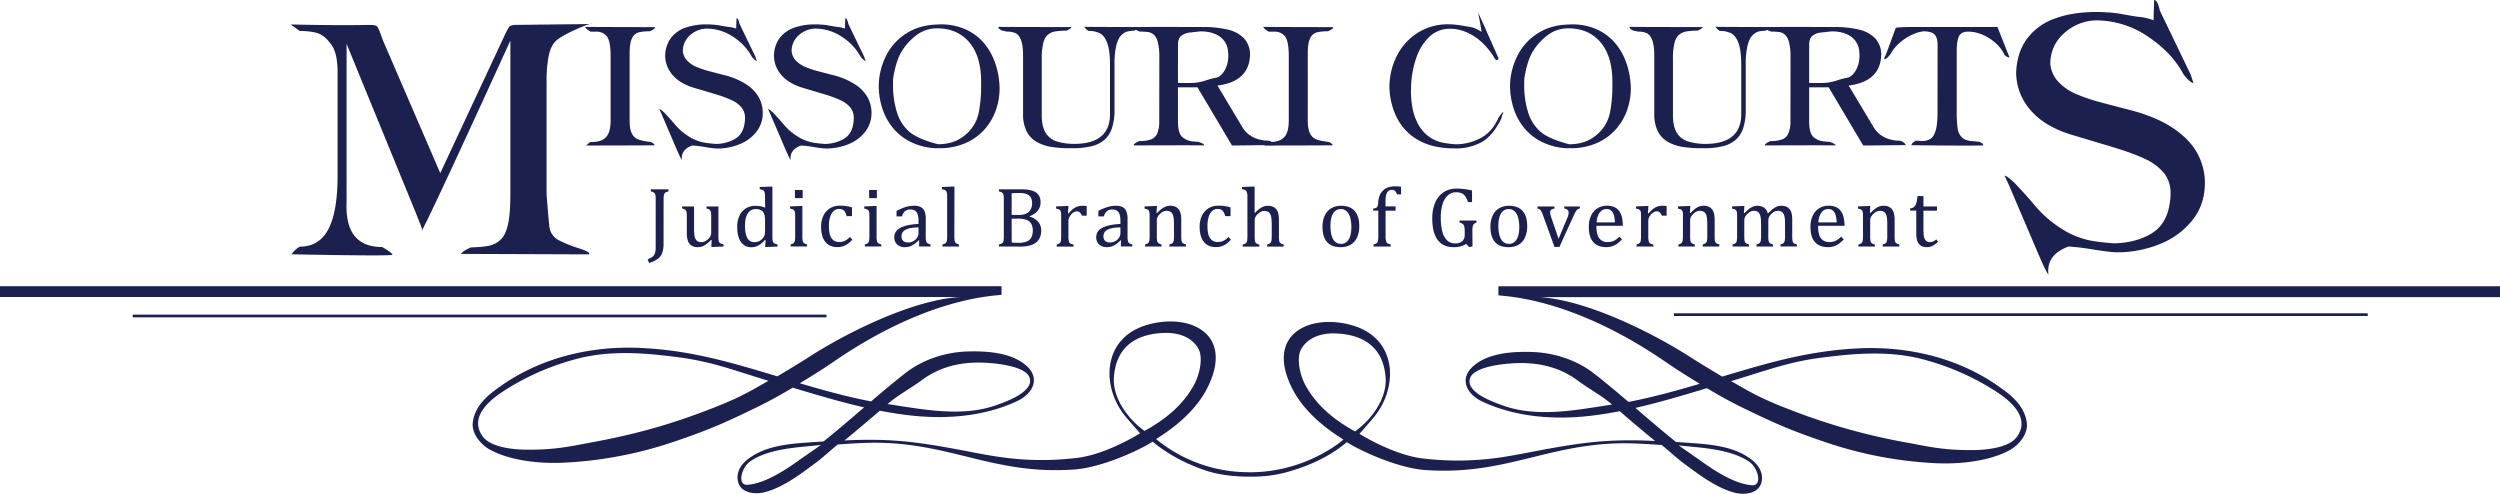 <svg id="Layer_1" data-name="Layer 1" xmlns="http://www.w3.org/2000/svg" viewBox="0 0 1715.79 338.88"><defs><style>.cls-1{fill:#1b204e;}</style></defs><title>website_workmark</title><path class="cls-1" d="M464.6,185a18.37,18.37,0,0,1-.9,6.3,9.38,9.38,0,0,1-3.05,4.09,18.86,18.86,0,0,1-6,2.84l-.95-2.53a11.87,11.87,0,0,0,3.59-2,5.09,5.09,0,0,0,1.48-2.49,15.33,15.33,0,0,0,.43-4V154.86a15.16,15.16,0,0,0-.25-3.42,2.75,2.75,0,0,0-.81-1.41,6.37,6.37,0,0,0-2.31-.95v-1.41H468v1.41a7.27,7.27,0,0,0-1.83.64,2.5,2.5,0,0,0-.89.78,3.64,3.64,0,0,0-.49,1.43,19,19,0,0,0-.16,2.93Z" transform="translate(-9.19 -17.75)"/><path class="cls-1" d="M477.33,159.44h8.2v14.63a36.74,36.74,0,0,0,.26,5.13,7.42,7.42,0,0,0,.78,2.64,4.35,4.35,0,0,0,1.46,1.5,4.89,4.89,0,0,0,2.62.6,5.18,5.18,0,0,0,2.09-.43A8.49,8.49,0,0,0,495,182a7,7,0,0,0,1.77-2.15,5.35,5.35,0,0,0,.53-2.47V166.6c0-1.09,0-1.92-.08-2.47a5.16,5.16,0,0,0-.29-1.35,3.06,3.06,0,0,0-.48-.82,2.7,2.7,0,0,0-.77-.57,8.56,8.56,0,0,0-1.63-.55v-1.4h8.2v19.64c0,1.48,0,2.54.09,3.19a4.52,4.52,0,0,0,.37,1.56,2.21,2.21,0,0,0,.89.93,7.59,7.59,0,0,0,2.16.68v1.49l-6.58.29h-1.76l.17-4.71-.43-.12a19.44,19.44,0,0,1-4.56,3.8,8.94,8.94,0,0,1-4.35,1.2,8.18,8.18,0,0,1-4.32-1,6.23,6.23,0,0,1-2.53-3.1,15.82,15.82,0,0,1-.84-5.79V166.6a18.62,18.62,0,0,0-.19-3.32,2.76,2.76,0,0,0-.71-1.44,5.48,5.48,0,0,0-2.32-1Z" transform="translate(-9.19 -17.75)"/><path class="cls-1" d="M534.26,155.67c0-1.84,0-3.13,0-3.85A9.83,9.83,0,0,0,534,150a3.19,3.19,0,0,0-.51-1.2,2.59,2.59,0,0,0-.89-.69,9.76,9.76,0,0,0-2-.51v-1.5l7-.29h1.7v33.31c0,1.5,0,2.57.08,3.21a4.5,4.5,0,0,0,.38,1.54,2.18,2.18,0,0,0,.9.93,7.68,7.68,0,0,0,2.17.68v1.49l-6.79.29h-1.72l.34-4.71-.42-.12a23.57,23.57,0,0,1-3.16,2.89,12.43,12.43,0,0,1-2.84,1.54,9.12,9.12,0,0,1-3.24.57,8.41,8.41,0,0,1-7.28-3.58q-2.57-3.59-2.56-10.34a17.63,17.63,0,0,1,1.67-8,11.37,11.37,0,0,1,4.5-4.9,12.6,12.6,0,0,1,6.38-1.61,18.13,18.13,0,0,1,3.44.3,16,16,0,0,1,3.19,1Zm0,14.21a26.46,26.46,0,0,0-.19-3.6,7.33,7.33,0,0,0-.68-2.27,4.69,4.69,0,0,0-1.28-1.55,5.08,5.08,0,0,0-1.77-.92,7.85,7.85,0,0,0-2.32-.29,6.29,6.29,0,0,0-5.61,2.95c-1.28,2-1.92,4.79-1.92,8.47s.53,6.48,1.58,8.39a5.15,5.15,0,0,0,4.81,2.88,8.16,8.16,0,0,0,2.09-.22,6.26,6.26,0,0,0,1.64-.68,8.79,8.79,0,0,0,1.64-1.31,7.44,7.44,0,0,0,1.23-1.52,6.48,6.48,0,0,0,.59-1.59,11.17,11.17,0,0,0,.19-2.3Z" transform="translate(-9.19 -17.75)"/><path class="cls-1" d="M551.82,185.53a10.76,10.76,0,0,0,1.6-.61,2.32,2.32,0,0,0,.81-.72,3.76,3.76,0,0,0,.52-1.41,17.46,17.46,0,0,0,.18-3V167.29c0-1.23,0-2.22-.06-3a4.36,4.36,0,0,0-.4-1.8,2.24,2.24,0,0,0-1.05-1,8.26,8.26,0,0,0-2-.56v-1.52l6.7-.26h1.75v20.57a17.32,17.32,0,0,0,.23,3.43,2.44,2.44,0,0,0,.88,1.46,5.79,5.79,0,0,0,2.12.89v1.4H551.82Zm8.24-37.37v5.58h-5.3v-5.58Z" transform="translate(-9.19 -17.75)"/><path class="cls-1" d="M593.92,160.1v6h-3.65a10.33,10.33,0,0,0-1.21-3,4.16,4.16,0,0,0-1.67-1.51,5.85,5.85,0,0,0-2.36-.43,5.36,5.36,0,0,0-3.56,1.29,8.71,8.71,0,0,0-2.47,3.94,20.32,20.32,0,0,0-.91,6.48,25.7,25.7,0,0,0,.36,4.47,10.14,10.14,0,0,0,1.17,3.46,6.14,6.14,0,0,0,2.22,2.25,6.76,6.76,0,0,0,3.42.8,8.9,8.9,0,0,0,3.69-.77,11.52,11.52,0,0,0,3.55-2.74l1.65,1.9a21.2,21.2,0,0,1-2.59,2.49,12.87,12.87,0,0,1-2.4,1.47,13.12,13.12,0,0,1-2.54.86,12.83,12.83,0,0,1-2.71.27q-5.45,0-8.31-3.6c-1.93-2.41-2.88-5.89-2.88-10.43a16.94,16.94,0,0,1,1.61-7.56,12,12,0,0,1,4.51-5.07,12.66,12.66,0,0,1,6.7-1.78,32.85,32.85,0,0,1,4.37.27A26.71,26.71,0,0,1,593.92,160.1Z" transform="translate(-9.19 -17.75)"/><path class="cls-1" d="M602.76,185.53a10.11,10.11,0,0,0,1.59-.61,2.44,2.44,0,0,0,.82-.72,4,4,0,0,0,.51-1.41,16.25,16.25,0,0,0,.19-3V167.29c0-1.23,0-2.22-.06-3a4.52,4.52,0,0,0-.4-1.8,2.26,2.26,0,0,0-1.06-1,8,8,0,0,0-2-.56v-1.52l6.7-.26h1.75v20.57a16.36,16.36,0,0,0,.24,3.43,2.48,2.48,0,0,0,.87,1.46,5.87,5.87,0,0,0,2.12.89v1.4H602.76ZM611,148.16v5.58H605.7v-5.58Z" transform="translate(-9.19 -17.75)"/><path class="cls-1" d="M640.06,182.82l-.44-.12a17.5,17.5,0,0,1-4.69,3.63,10.62,10.62,0,0,1-4.68,1.06,8.47,8.47,0,0,1-3.86-.84,6.23,6.23,0,0,1-2.56-2.39,7,7,0,0,1-.89-3.56c0-2.79,1.39-5,4.16-6.48s6.92-2.41,12.47-2.66v-1.87a15.45,15.45,0,0,0-.58-4.71,4.63,4.63,0,0,0-1.81-2.54,6,6,0,0,0-3.31-.8,5.35,5.35,0,0,0-3.61,1.17,7.24,7.24,0,0,0-2,3.55h-3.77v-3.75a42.15,42.15,0,0,1,4.6-2.11,24.88,24.88,0,0,1,3.69-1.06,17.89,17.89,0,0,1,3.73-.39,9.87,9.87,0,0,1,4.57.9,5.75,5.75,0,0,1,2.59,2.78,13.94,13.94,0,0,1,.87,5.64v10c0,1.41,0,2.41,0,3a11,11,0,0,0,.17,1.62,3.47,3.47,0,0,0,.44,1.2,2.4,2.4,0,0,0,.84.76,8.76,8.76,0,0,0,1.84.67v1.4h-7.89Zm-.49-9c-3.9,0-6.81.55-8.75,1.55a4.8,4.8,0,0,0-2.9,4.52,4.5,4.5,0,0,0,.66,2.59,3.49,3.49,0,0,0,1.67,1.31,7.38,7.38,0,0,0,2.39.36,6.78,6.78,0,0,0,3.55-1,7.05,7.05,0,0,0,2.49-2.42,5.53,5.53,0,0,0,.89-2.9Z" transform="translate(-9.19 -17.75)"/><path class="cls-1" d="M664.18,179.75a15.69,15.69,0,0,0,.24,3.43,2.43,2.43,0,0,0,.87,1.46,5.89,5.89,0,0,0,2.11.89v1.4H656v-1.4a7.17,7.17,0,0,0,2-.78,2.35,2.35,0,0,0,.8-1,5.28,5.28,0,0,0,.34-1.53,24.56,24.56,0,0,0,.1-2.51V155.67c0-1.84,0-3.13,0-3.85A9.14,9.14,0,0,0,659,150a3.55,3.55,0,0,0-.51-1.2,2.63,2.63,0,0,0-.9-.69,9.58,9.58,0,0,0-2-.51v-1.5l6.94-.29h1.72Z" transform="translate(-9.19 -17.75)"/><path class="cls-1" d="M694.75,186.93v-1.4a5.82,5.82,0,0,0,2.39-1,2.73,2.73,0,0,0,.79-1.6,19.71,19.71,0,0,0,.19-3.15V154.86A19.68,19.68,0,0,0,698,152a3.75,3.75,0,0,0-.47-1.41,2.43,2.43,0,0,0-.88-.8,8.88,8.88,0,0,0-1.87-.68v-1.41h15.74a22.47,22.47,0,0,1,7.35,1,8.18,8.18,0,0,1,4.12,2.89,8.37,8.37,0,0,1,1.35,4.93,9,9,0,0,1-3.48,7.4,17.88,17.88,0,0,1-4,2.24v.25a11.92,11.92,0,0,1,5.92,3.65,8.9,8.9,0,0,1,2,5.85,10.76,10.76,0,0,1-1.74,6.38,9.62,9.62,0,0,1-4.87,3.58,22.85,22.85,0,0,1-7.59,1.11Zm13.78-21.66c2.92,0,5.14-.7,6.69-2.11a7.9,7.9,0,0,0,2.31-6.14,7.22,7.22,0,0,0-.65-3.29,5.33,5.33,0,0,0-1.77-2.09,7.28,7.28,0,0,0-2.7-1.1,15.49,15.49,0,0,0-3.36-.34q-1.09,0-2.88.06l-2.67.11v14.9Zm-5,18.93c1.4.14,3,.2,4.68.2a14.55,14.55,0,0,0,5.86-1,6.08,6.08,0,0,0,3-2.8A10.35,10.35,0,0,0,718,176a9.32,9.32,0,0,0-1-4.6,6.26,6.26,0,0,0-3.14-2.7,15.57,15.57,0,0,0-5.87-.89H703.5Z" transform="translate(-9.19 -17.75)"/><path class="cls-1" d="M742.14,164.21l.4.09a22.17,22.17,0,0,1,2.94-3,10.6,10.6,0,0,1,2.91-1.71A9.92,9.92,0,0,1,752,159a23.14,23.14,0,0,1,3,.17v6.61h-3.25a6.62,6.62,0,0,0-1.47-2.25,3,3,0,0,0-2.13-.71,3.9,3.9,0,0,0-2,.61,7.36,7.36,0,0,0-2,1.75,7.65,7.65,0,0,0-1.31,2.16,7.31,7.31,0,0,0-.36,2.38v10.08a13.07,13.07,0,0,0,.33,3.6,2.6,2.6,0,0,0,1,1.46,6.48,6.48,0,0,0,2.2.72v1.4H734.41v-1.4a11.27,11.27,0,0,0,1.56-.61,2.54,2.54,0,0,0,.82-.72,3.44,3.44,0,0,0,.52-1.41,18.88,18.88,0,0,0,.17-3V167.29c0-1.23,0-2.22-.06-3a4.52,4.52,0,0,0-.4-1.8,2.24,2.24,0,0,0-1-1,8.23,8.23,0,0,0-2-.56v-1.5l6.73-.28h1.76Z" transform="translate(-9.19 -17.75)"/><path class="cls-1" d="M778.63,182.82l-.4-.12a17.74,17.74,0,0,1-4.72,3.63,10.55,10.55,0,0,1-4.67,1.06,8.46,8.46,0,0,1-3.85-.84,6.11,6.11,0,0,1-2.56-2.39,6.93,6.93,0,0,1-.9-3.56c0-2.79,1.39-5,4.16-6.48s6.92-2.41,12.47-2.66v-1.87a15.19,15.19,0,0,0-.57-4.71,4.79,4.79,0,0,0-1.81-2.54,6,6,0,0,0-3.32-.8,5.34,5.34,0,0,0-3.6,1.17,7.25,7.25,0,0,0-2.06,3.55H763v-3.75a42.15,42.15,0,0,1,4.6-2.11,25.23,25.23,0,0,1,3.69-1.06,18,18,0,0,1,3.74-.39,10,10,0,0,1,4.58.9,5.88,5.88,0,0,1,2.56,2.78,13.94,13.94,0,0,1,.87,5.64v10c0,1.41,0,2.41,0,3a10.92,10.92,0,0,0,.19,1.62,3.7,3.7,0,0,0,.43,1.2,2.28,2.28,0,0,0,.83.76,9.48,9.48,0,0,0,1.84.67v1.4h-7.9Zm-.47-9c-3.89,0-6.81.55-8.74,1.55a4.81,4.81,0,0,0-2.91,4.52,4.5,4.5,0,0,0,.66,2.59,3.49,3.49,0,0,0,1.67,1.31,7.38,7.38,0,0,0,2.39.36,6.64,6.64,0,0,0,3.54-1,6.74,6.74,0,0,0,2.49-2.42,5.37,5.37,0,0,0,.9-2.9Z" transform="translate(-9.19 -17.75)"/><path class="cls-1" d="M823.11,186.93H811.78v-1.4a12,12,0,0,0,1.61-.61,2.32,2.32,0,0,0,.81-.72,3.49,3.49,0,0,0,.52-1.42,16.37,16.37,0,0,0,.18-2.93v-7.53c0-1.34,0-2.56-.11-3.65a14.9,14.9,0,0,0-.37-2.69,6.35,6.35,0,0,0-.67-1.64,4,4,0,0,0-.92-1,4.39,4.39,0,0,0-1.23-.66,5.55,5.55,0,0,0-1.8-.24,5.27,5.27,0,0,0-2.13.44,8.19,8.19,0,0,0-2.22,1.55,7.49,7.49,0,0,0-1.75,2.15,5.08,5.08,0,0,0-.56,2.44v10.74a16.36,16.36,0,0,0,.24,3.43,2.44,2.44,0,0,0,.88,1.46,5.89,5.89,0,0,0,2.11.89v1.4H795.1v-1.4a10.54,10.54,0,0,0,1.59-.61,2.32,2.32,0,0,0,.81-.72,3.94,3.94,0,0,0,.52-1.41,18.6,18.6,0,0,0,.18-3V167.29c0-1.23,0-2.22-.05-3a4.34,4.34,0,0,0-.42-1.8,2.13,2.13,0,0,0-1-1,8.19,8.19,0,0,0-2-.56v-1.52l6.75-.26h1.75l-.33,4.69.42.11a27.78,27.78,0,0,1,3.43-3.08,11.8,11.8,0,0,1,2.65-1.42,7.84,7.84,0,0,1,2.83-.5,9.51,9.51,0,0,1,2.78.36,5.88,5.88,0,0,1,2.14,1.1,6.12,6.12,0,0,1,1.55,1.86,9.22,9.22,0,0,1,.91,2.66,22.24,22.24,0,0,1,.3,3.94v10.85a27.23,27.23,0,0,0,.11,2.87,3.73,3.73,0,0,0,.4,1.38,2.39,2.39,0,0,0,.85.82,8.61,8.61,0,0,0,1.89.71Z" transform="translate(-9.19 -17.75)"/><path class="cls-1" d="M853.72,160.1v6h-3.66a10,10,0,0,0-1.21-3,4,4,0,0,0-1.66-1.51,5.85,5.85,0,0,0-2.36-.43,5.49,5.49,0,0,0-3.58,1.29,8.77,8.77,0,0,0-2.45,3.94,20.06,20.06,0,0,0-.9,6.48,26.81,26.81,0,0,0,.34,4.47,10.59,10.59,0,0,0,1.17,3.46,6.14,6.14,0,0,0,2.22,2.25,6.77,6.77,0,0,0,3.43.8,9,9,0,0,0,3.7-.77,11.88,11.88,0,0,0,3.55-2.74l1.64,1.9a22.72,22.72,0,0,1-2.6,2.49,12.48,12.48,0,0,1-2.39,1.47,11.84,11.84,0,0,1-5.25,1.13c-3.63,0-6.41-1.2-8.32-3.6s-2.88-5.89-2.88-10.43a16.94,16.94,0,0,1,1.62-7.56,11.92,11.92,0,0,1,4.51-5.07,12.67,12.67,0,0,1,6.71-1.78,32.64,32.64,0,0,1,4.35.27A27.11,27.11,0,0,1,853.72,160.1Z" transform="translate(-9.19 -17.75)"/><path class="cls-1" d="M870.26,164l.11,0a27.91,27.91,0,0,1,3.55-3.18,11,11,0,0,1,2.6-1.36,7.88,7.88,0,0,1,2.74-.46,9.8,9.8,0,0,1,2.83.37,6.55,6.55,0,0,1,2.16,1.13,6.06,6.06,0,0,1,1.52,1.88,9.4,9.4,0,0,1,.88,2.64,21.12,21.12,0,0,1,.29,3.9v10.85a17,17,0,0,0,.22,3.41,2.56,2.56,0,0,0,.77,1.4,6.11,6.11,0,0,0,2.26,1v1.4H878.86v-1.4a12,12,0,0,0,1.61-.61,2.57,2.57,0,0,0,.83-.72,4,4,0,0,0,.5-1.42,16,16,0,0,0,.2-2.93v-7.53a32,32,0,0,0-.4-5.85,5.26,5.26,0,0,0-1.51-3,4.67,4.67,0,0,0-3.2-1,5,5,0,0,0-2,.4,8.66,8.66,0,0,0-2.13,1.44,8.06,8.06,0,0,0-1.84,2.13,4.8,4.8,0,0,0-.61,2.33v11a22.83,22.83,0,0,0,.11,2.78,4.08,4.08,0,0,0,.37,1.4,2.38,2.38,0,0,0,.89.92,7.14,7.14,0,0,0,1.82.68v1.4H862.07v-1.4a8.24,8.24,0,0,0,1.8-.67,2.43,2.43,0,0,0,.85-.8,4.24,4.24,0,0,0,.45-1.41,22,22,0,0,0,.14-2.9V155.67c0-1.84,0-3.13,0-3.85A8.54,8.54,0,0,0,865,150a3.19,3.19,0,0,0-.52-1.2,2.45,2.45,0,0,0-.9-.69,9.28,9.28,0,0,0-2-.51v-1.5l6.93-.29h1.73Z" transform="translate(-9.19 -17.75)"/><path class="cls-1" d="M929.13,187.39q-6,0-9.13-3.52c-2.09-2.35-3.16-5.83-3.16-10.43a17.72,17.72,0,0,1,1.66-8,11.07,11.07,0,0,1,4.53-4.87,13.29,13.29,0,0,1,6.57-1.6c4.09,0,7.21,1.19,9.32,3.58s3.16,5.82,3.16,10.28a18.33,18.33,0,0,1-1.59,8.05,10.77,10.77,0,0,1-4.47,4.91A14,14,0,0,1,929.13,187.39Zm-6.84-14.55q0,5.92,1.88,9.11a5.94,5.94,0,0,0,5.39,3.17,5.54,5.54,0,0,0,3.28-.94,6.89,6.89,0,0,0,2.2-2.51,12.61,12.61,0,0,0,1.23-3.66,24.68,24.68,0,0,0,.38-4.37,22.83,22.83,0,0,0-.94-7,8.85,8.85,0,0,0-2.54-4.09,5.72,5.72,0,0,0-3.68-1.31,5.9,5.9,0,0,0-5.34,3C922.91,166.26,922.29,169.12,922.29,172.84Z" transform="translate(-9.19 -17.75)"/><path class="cls-1" d="M967,162.34h-6.87v17.41a16,16,0,0,0,.2,2.9,3.71,3.71,0,0,0,.54,1.48,2.58,2.58,0,0,0,.95.8,8,8,0,0,0,1.88.6v1.4H951.89v-1.4a7.84,7.84,0,0,0,1.8-.67,2.43,2.43,0,0,0,.85-.8,3.83,3.83,0,0,0,.45-1.41,21.61,21.61,0,0,0,.15-2.9V162.34h-3.48v-1.47c.72-.11,1.2-.21,1.46-.27a2.31,2.31,0,0,0,.68-.31,1.71,1.71,0,0,0,.58-.56,4,4,0,0,0,.43-1.11,12.47,12.47,0,0,0,.29-2.06,16.06,16.06,0,0,1,1.14-5.09,9.18,9.18,0,0,1,2.56-3.34,10,10,0,0,1,3.61-1.94,16.1,16.1,0,0,1,4.49-.56,20.27,20.27,0,0,1,3.86.32v5.2h-2.85a5.88,5.88,0,0,0-1.28-2.4,2.86,2.86,0,0,0-2.06-.7,4.31,4.31,0,0,0-1.59.25,3.84,3.84,0,0,0-1.21.81,4.58,4.58,0,0,0-.92,1.46,8.6,8.6,0,0,0-.57,2.29,26.07,26.07,0,0,0-.2,3.56v3H967Z" transform="translate(-9.19 -17.75)"/><path class="cls-1" d="M1019.8,186.79l-2.24.6-2.11-2.24a14.52,14.52,0,0,1-3.91,1.69,18,18,0,0,1-4.68.55q-7.27,0-11-5t-3.68-14.84a27,27,0,0,1,2-10.75,15.9,15.9,0,0,1,5.79-7.12,15.7,15.7,0,0,1,8.86-2.49,41.11,41.11,0,0,1,5.16.31,45.47,45.47,0,0,1,5.48,1v7.91h-2.85a13.05,13.05,0,0,0-1.84-4,6,6,0,0,0-2.54-2.07,9.91,9.91,0,0,0-3.76-.62,8.26,8.26,0,0,0-5.5,2,13.06,13.06,0,0,0-3.66,5.95,30.47,30.47,0,0,0-1.3,9.47,36.38,36.38,0,0,0,1.1,9.64,12.51,12.51,0,0,0,3.3,6,7.61,7.61,0,0,0,5.38,2,7.34,7.34,0,0,0,5-1.48,5.88,5.88,0,0,0,1.64-4.55v-1.74a18.18,18.18,0,0,0-.27-3.73,3.45,3.45,0,0,0-1-1.78,5.17,5.17,0,0,0-2.27-1v-1.41h11.61v1.41a4.45,4.45,0,0,0-1.55.79,3.13,3.13,0,0,0-.79,1.1,5.46,5.46,0,0,0-.36,1.63,24.36,24.36,0,0,0-.11,2.75Z" transform="translate(-9.19 -17.75)"/><path class="cls-1" d="M1044.38,187.39q-6,0-9.13-3.52c-2.09-2.35-3.15-5.83-3.15-10.43a17.72,17.72,0,0,1,1.66-8,11,11,0,0,1,4.52-4.87,13.32,13.32,0,0,1,6.57-1.6c4.09,0,7.21,1.19,9.32,3.58s3.16,5.82,3.16,10.28a18.19,18.19,0,0,1-1.59,8.05,10.71,10.71,0,0,1-4.47,4.91A14,14,0,0,1,1044.38,187.39Zm-6.84-14.55c0,3.95.64,7,1.88,9.11a6,6,0,0,0,5.39,3.17,5.6,5.6,0,0,0,3.29-.94,7,7,0,0,0,2.2-2.51,12.61,12.61,0,0,0,1.22-3.66,23.77,23.77,0,0,0,.38-4.37,22.53,22.53,0,0,0-.94-7,8.77,8.77,0,0,0-2.54-4.09,5.72,5.72,0,0,0-3.68-1.31,5.9,5.9,0,0,0-5.34,3C1038.16,166.26,1037.54,169.12,1037.54,172.84Z" transform="translate(-9.19 -17.75)"/><path class="cls-1" d="M1076.05,159.44v1.4a9.38,9.38,0,0,0-1.87.61,2,2,0,0,0-.81.75,2.31,2.31,0,0,0-.28,1.23,7.16,7.16,0,0,0,.19,1.63,15.72,15.72,0,0,0,.59,2l5,14.56,5.88-14a15.65,15.65,0,0,0,.79-2.27,6.38,6.38,0,0,0,.23-1.67,2.48,2.48,0,0,0-.64-1.84,5.18,5.18,0,0,0-2.37-1v-1.4h10.75v1.4a4.34,4.34,0,0,0-1.73.71,5.77,5.77,0,0,0-1.21,1.49c-.39.69-.88,1.64-1.42,2.86l-9.71,21.32h-3.39l-7.79-21.49a23,23,0,0,0-1.28-3,3.8,3.8,0,0,0-1-1.22,4.29,4.29,0,0,0-1.62-.64v-1.4Z" transform="translate(-9.19 -17.75)"/><path class="cls-1" d="M1122.39,182.05a25.82,25.82,0,0,1-3.37,3,12.6,12.6,0,0,1-3.4,1.7,12.38,12.38,0,0,1-4,.62q-5.92,0-9-3.55t-3-10.48a17.51,17.51,0,0,1,1.53-7.56,11.65,11.65,0,0,1,4.38-5.07,12.27,12.27,0,0,1,6.57-1.78,12,12,0,0,1,4.94.92,8.24,8.24,0,0,1,3.27,2.52,11.74,11.74,0,0,1,1.91,4,26.7,26.7,0,0,1,.76,6.35h-18.13v.51a18.4,18.4,0,0,0,.76,5.71,6.76,6.76,0,0,0,7,4.93,10.14,10.14,0,0,0,4.26-.87,12.82,12.82,0,0,0,3.75-2.87Zm-4.84-11.68a21.29,21.29,0,0,0-.77-5.08,6.27,6.27,0,0,0-1.82-3,4.64,4.64,0,0,0-3.16-1.05,5.6,5.6,0,0,0-4.72,2.37,12.75,12.75,0,0,0-2.1,6.78Z" transform="translate(-9.19 -17.75)"/><path class="cls-1" d="M1140.21,164.21l.41.09a21,21,0,0,1,2.93-3,10.65,10.65,0,0,1,2.92-1.71,9.86,9.86,0,0,1,3.55-.6,23.19,23.19,0,0,1,3,.17v6.61h-3.26a6.48,6.48,0,0,0-1.47-2.25,3,3,0,0,0-2.12-.71,4,4,0,0,0-2.06.61,7.33,7.33,0,0,0-2,1.75,7.21,7.21,0,0,0-1.31,2.16,7.05,7.05,0,0,0-.36,2.38v10.08a13.61,13.61,0,0,0,.32,3.6,2.53,2.53,0,0,0,1,1.46,6.33,6.33,0,0,0,2.2.72v1.4h-11.6v-1.4a10.09,10.09,0,0,0,1.57-.61,2.47,2.47,0,0,0,.83-.72,3.32,3.32,0,0,0,.5-1.41,16.46,16.46,0,0,0,.18-3V167.29c0-1.23,0-2.22,0-3a4.51,4.51,0,0,0-.41-1.8,2.19,2.19,0,0,0-1-1,8.23,8.23,0,0,0-2-.56v-1.5l6.74-.28h1.75Z" transform="translate(-9.19 -17.75)"/><path class="cls-1" d="M1189.12,186.93H1177.8v-1.4a11.23,11.23,0,0,0,1.6-.61,2.16,2.16,0,0,0,.81-.72,3.49,3.49,0,0,0,.53-1.42,17.38,17.38,0,0,0,.18-2.93v-7.53c0-1.34,0-2.56-.11-3.65a14.79,14.79,0,0,0-.38-2.69,6.35,6.35,0,0,0-.67-1.64,4,4,0,0,0-.92-1,4.47,4.47,0,0,0-1.22-.66,5.62,5.62,0,0,0-1.81-.24,5.27,5.27,0,0,0-2.13.44,8.16,8.16,0,0,0-2.21,1.55,7.33,7.33,0,0,0-1.75,2.15,5.08,5.08,0,0,0-.56,2.44v10.74a16.56,16.56,0,0,0,.23,3.43,2.45,2.45,0,0,0,.89,1.46,5.81,5.81,0,0,0,2.11.89v1.4h-11.28v-1.4a10.54,10.54,0,0,0,1.59-.61,2.24,2.24,0,0,0,.81-.72,3.59,3.59,0,0,0,.52-1.41,18.6,18.6,0,0,0,.18-3V167.29c0-1.23,0-2.22,0-3a4.51,4.51,0,0,0-.41-1.8,2.19,2.19,0,0,0-1-1,8.23,8.23,0,0,0-2-.56v-1.52l6.74-.26h1.75l-.32,4.69.41.11a27.78,27.78,0,0,1,3.43-3.08,11.8,11.8,0,0,1,2.65-1.42,7.88,7.88,0,0,1,2.83-.5,9.51,9.51,0,0,1,2.78.36,6,6,0,0,1,2.15,1.1,6.26,6.26,0,0,1,1.55,1.86,9.23,9.23,0,0,1,.9,2.66,21.22,21.22,0,0,1,.31,3.94v10.85a27.93,27.93,0,0,0,.1,2.87,3.93,3.93,0,0,0,.4,1.38,2.48,2.48,0,0,0,.85.82,8.61,8.61,0,0,0,1.89.71Z" transform="translate(-9.19 -17.75)"/><path class="cls-1" d="M1206.06,163.87l.41.11a32.33,32.33,0,0,1,2.84-2.6,13,13,0,0,1,2.12-1.41,10.3,10.3,0,0,1,2-.77,8.73,8.73,0,0,1,6.55,1.09,7,7,0,0,1,2.51,4.06,38.57,38.57,0,0,1,3.48-3.22,11.31,11.31,0,0,1,2.74-1.59,8.1,8.1,0,0,1,3-.56,9,9,0,0,1,3.32.56,5.89,5.89,0,0,1,2.36,1.72,7.65,7.65,0,0,1,1.41,2.92,20.42,20.42,0,0,1,.43,4.72v10.85a21.67,21.67,0,0,0,.15,3,3.6,3.6,0,0,0,.43,1.29,2.36,2.36,0,0,0,.81.79,8.05,8.05,0,0,0,1.84.68v1.4h-11.31v-1.4a11.47,11.47,0,0,0,1.63-.61,2.32,2.32,0,0,0,.81-.72,4,4,0,0,0,.52-1.42,16.37,16.37,0,0,0,.18-2.93v-7.53c0-1.63,0-3-.13-4a14.23,14.23,0,0,0-.39-2.55,5.28,5.28,0,0,0-.67-1.5,4.93,4.93,0,0,0-.88-.94,3.71,3.71,0,0,0-1.14-.63,5.39,5.39,0,0,0-1.77-.23,5,5,0,0,0-2.14.46,8.81,8.81,0,0,0-2.15,1.55,7.37,7.37,0,0,0-1.68,2.2,5.89,5.89,0,0,0-.52,2.6v10.51a20.58,20.58,0,0,0,.14,3,3.82,3.82,0,0,0,.42,1.29,2.36,2.36,0,0,0,.81.79,8.67,8.67,0,0,0,1.84.68v1.4H1214.7v-1.4a11.23,11.23,0,0,0,1.6-.61,2.27,2.27,0,0,0,.82-.72,3.65,3.65,0,0,0,.52-1.42,16,16,0,0,0,.2-2.93v-7.53c0-1.71-.06-3.1-.15-4.17a14.19,14.19,0,0,0-.45-2.59,5.17,5.17,0,0,0-.77-1.58,4.35,4.35,0,0,0-1-.92,3.74,3.74,0,0,0-1.13-.48,7,7,0,0,0-1.5-.15,4.72,4.72,0,0,0-2.22.53,10,10,0,0,0-2.11,1.54,7.33,7.33,0,0,0-1.62,2.1,5,5,0,0,0-.56,2.36v10.79q0,1.63.09,2.49a5,5,0,0,0,.27,1.36,2.85,2.85,0,0,0,.47.79,3.41,3.41,0,0,0,.83.58,9.69,9.69,0,0,0,1.58.56v1.4h-11.27v-1.4a10.09,10.09,0,0,0,1.57-.61,2.38,2.38,0,0,0,.83-.72,3.45,3.45,0,0,0,.51-1.41,17.46,17.46,0,0,0,.18-3V167.29c0-1.23,0-2.22-.06-3a4.35,4.35,0,0,0-.41-1.8,2.19,2.19,0,0,0-1-1,8.23,8.23,0,0,0-2-.56v-1.52l6.74-.26h1.75Z" transform="translate(-9.19 -17.75)"/><path class="cls-1" d="M1274.58,182.05a25.82,25.82,0,0,1-3.37,3,12.68,12.68,0,0,1-3.39,1.7,12.49,12.49,0,0,1-4.06.62q-5.92,0-9-3.55t-3-10.48a17.51,17.51,0,0,1,1.53-7.56,11.61,11.61,0,0,1,4.39-5.07,12.21,12.21,0,0,1,6.56-1.78,12,12,0,0,1,4.94.92,8.17,8.17,0,0,1,3.27,2.52,11.74,11.74,0,0,1,1.91,4,26.7,26.7,0,0,1,.76,6.35H1257v.51a18.4,18.4,0,0,0,.76,5.71,6.78,6.78,0,0,0,7,4.93,10.11,10.11,0,0,0,4.26-.87,12.7,12.7,0,0,0,3.75-2.87Zm-4.83-11.68a21.75,21.75,0,0,0-.78-5.08,6.27,6.27,0,0,0-1.82-3,4.62,4.62,0,0,0-3.16-1.05,5.6,5.6,0,0,0-4.72,2.37,12.75,12.75,0,0,0-2.1,6.78Z" transform="translate(-9.19 -17.75)"/><path class="cls-1" d="M1312.65,186.93h-11.32v-1.4a11.23,11.23,0,0,0,1.6-.61,2.16,2.16,0,0,0,.81-.72,3.49,3.49,0,0,0,.53-1.42,17.38,17.38,0,0,0,.18-2.93v-7.53c0-1.34,0-2.56-.11-3.65A14.79,14.79,0,0,0,1304,166a6,6,0,0,0-.67-1.64,4,4,0,0,0-.92-1,4.33,4.33,0,0,0-1.22-.66,5.62,5.62,0,0,0-1.81-.24,5.23,5.23,0,0,0-2.12.44,8,8,0,0,0-2.22,1.55,7.49,7.49,0,0,0-1.75,2.15,5.08,5.08,0,0,0-.56,2.44v10.74a16.56,16.56,0,0,0,.23,3.43,2.45,2.45,0,0,0,.89,1.46,5.81,5.81,0,0,0,2.11.89v1.4h-11.28v-1.4a10.54,10.54,0,0,0,1.59-.61,2.16,2.16,0,0,0,.81-.72,3.74,3.74,0,0,0,.53-1.41,19.89,19.89,0,0,0,.18-3V167.29c0-1.23,0-2.22-.06-3a4.35,4.35,0,0,0-.41-1.8,2.19,2.19,0,0,0-1-1,8.09,8.09,0,0,0-2-.56v-1.52l6.75-.26h1.74l-.32,4.69.41.11a28.53,28.53,0,0,1,3.43-3.08,12,12,0,0,1,2.65-1.42,7.88,7.88,0,0,1,2.83-.5,9.51,9.51,0,0,1,2.78.36,5.93,5.93,0,0,1,2.15,1.1,6.12,6.12,0,0,1,1.55,1.86,9.23,9.23,0,0,1,.9,2.66,21.22,21.22,0,0,1,.31,3.94v10.85a24.7,24.7,0,0,0,.11,2.87,3.74,3.74,0,0,0,.39,1.38,2.48,2.48,0,0,0,.85.82,8.61,8.61,0,0,0,1.89.71Z" transform="translate(-9.19 -17.75)"/><path class="cls-1" d="M1320.09,160.87a5.86,5.86,0,0,0,2.32-.8,4.24,4.24,0,0,0,1.41-1.48,8.58,8.58,0,0,0,.78-2.27c.19-.91.39-2.24.61-4h4.07v7.11h9.29v2.9h-9.29v12.8a34,34,0,0,0,.24,4.44,6.4,6.4,0,0,0,.86,2.59,3.81,3.81,0,0,0,1.45,1.34,4.51,4.51,0,0,0,2.05.4,4.82,4.82,0,0,0,2.17-.48,7.71,7.71,0,0,0,2-1.36l1.3,1.55a15.22,15.22,0,0,1-3.88,2.88,8.38,8.38,0,0,1-3.77.89c-2.47,0-4.33-.73-5.52-2.2s-1.82-3.76-1.82-6.89v-16h-4.25Z" transform="translate(-9.19 -17.75)"/><path class="cls-1" d="M1487.21,31.64c.07-3.79.22-8.41.43-13.89,1.57,0,2.87,2.45,3.92,7.35L1512.73,69l1.88,5.9q-3-1-6.93-6.28-7.82-14.73-24.35-25.81a63.45,63.45,0,0,0-36-11.07,33.82,33.82,0,0,0-21.78,9.06,27.28,27.28,0,0,0-9.2,21,20.93,20.93,0,0,0,5.52,12.09,36.19,36.19,0,0,0,11.81,8.23A121.67,121.67,0,0,0,1452,88.27q11.2,3,17.91,4.69,18.69,4.73,30.43,12.55T1517.26,123a42.26,42.26,0,0,1,5.18,20.26q0,15-8.75,25.84a54.13,54.13,0,0,1-22.62,16.32,77.68,77.68,0,0,1-28.84,5.49q-4.31,0-16.14-1.87a166,166,0,0,0-17.21-2.1q-15.42,5.58-13.81,19.19-1.3-1.17-6.39-12.81L1388.05,145c-1.59-3.44-2.58-5.61-3-6.55q1.08-.48,6.76,4.82,7.88,8.27,14.39,16.07A77.88,77.88,0,0,0,1422.93,174a58,58,0,0,0,21.77,9c3.43.64,8.55,1.23,15.33,1.76q15-.36,25.49-6.59t12.73-20.43a44.55,44.55,0,0,0,.65-7.23,21.66,21.66,0,0,0-4.47-13.91,36.37,36.37,0,0,0-12.68-9.6q-8.2-4-23.43-8.57T1432,110.55q-19.46-5.68-29.28-17.29a39.22,39.22,0,0,1-9.81-26q.66-14.06,7.76-23.32a40.83,40.83,0,0,1,19.19-13.62q12.06-4.34,28-4.34c2.77,0,4.9.07,6.36.21a78.9,78.9,0,0,1,13.06,1.56q8.55,1.56,11.29,1.71A39.61,39.61,0,0,1,1487.21,31.64Z" transform="translate(-9.19 -17.75)"/><path class="cls-1" d="M247.05,47.83V156.7q-1.23,30.6,24.45,30.6,5.89,3.33,7.13,5.26,0,1.06-69.26-.27,1.38-2.62,5.52-5.26,13.5,0,19.75-12.16t6.25-36.62V67.55q0-12.91-4-18.71c-2.65-3.86-5.42-6.45-8.34-7.77s-7.47-2-13.69-2.09q-5.2-3.81-6.22-4.45,31.1.75,54.2.32c2.35,0,3.92.23,4.69.69s1.66,2.12,2.68,5,1.7,4.69,2.06,5.55l39.08,90.49L355.07,43q2.63-5.79,3.75-7c.75-.78,2.5-1.18,5.25-1.18l51.79-.59c-1-.54-5,.8-12,4s-11.62,5.91-13.68,8.13-3.54,5.56-4.47,10a95,95,0,0,0-1.4,18.41V151q1.13,15,1.88,21.87a12,12,0,0,0,7,10,92.44,92.44,0,0,0,13.78,5.46q7.54,2.37,6.54,4L325.53,192c1-1.39,3.27-2.88,6.81-4.45q9.71-.31,13.62-1.42a16.62,16.62,0,0,0,7.13-4.23q3.21-3.13,4.8-10.43T359.46,151V45.63q-54.13,118.56-60.84,130.58c.79.53.33-1.33-1.36-5.6s-2.71-6.78-3-7.54Z" transform="translate(-9.19 -17.75)"/><path class="cls-1" d="M428.26,56.25q0-10.35-2.6-13.57a9,9,0,0,0-7.4-3.21h-3.73q-3.3-1.89-3.74-3.27,11.2.12,48,.17c0,.9-1.25,1.86-3.77,2.87a30.25,30.25,0,0,0-7.63.75,7.25,7.25,0,0,0-4.4,3.95c-1.12,2.14-1.68,5.48-1.68,10.05v46.64q0,5.9,1.65,8.94a8.08,8.08,0,0,0,4.59,4,35,35,0,0,0,7.14,1.45,5.36,5.36,0,0,1,2.51.93c.86.57,1.24,1.06,1.15,1.52q-6.71.1-46.87.16c.59-.52,1.45-1.3,2.6-2.36q5.66,0,8.5-1.47a9.38,9.38,0,0,0,4.27-4.63c.95-2.1,1.41-5.18,1.41-9.25Z" transform="translate(-9.19 -17.75)"/><path class="cls-1" d="M514.47,37.39c0-2,.11-4.35.23-7.17.81,0,1.47,1.26,2,3.79l10.93,22.66,1,3c-1-.33-2.23-1.4-3.58-3.23a37.23,37.23,0,0,0-12.59-13.34,32.71,32.71,0,0,0-18.6-5.72A17.48,17.48,0,0,0,482.6,42.1,14.11,14.11,0,0,0,477.85,53a10.84,10.84,0,0,0,2.86,6.25,18.73,18.73,0,0,0,6.1,4.25,63.4,63.4,0,0,0,9.49,3.2q5.79,1.53,9.25,2.42a50.45,50.45,0,0,1,15.72,6.48,26,26,0,0,1,8.73,9,21.86,21.86,0,0,1,2.67,10.48,20.57,20.57,0,0,1-4.52,13.34,27.62,27.62,0,0,1-11.69,8.43,40,40,0,0,1-14.9,2.84,66,66,0,0,1-8.34-1,84,84,0,0,0-8.89-1.08q-8,2.88-7.14,9.92c-.45-.41-1.54-2.62-3.3-6.62L463.23,96c-.82-1.78-1.34-2.9-1.55-3.39q.54-.24,3.49,2.5,4.06,4.26,7.43,8.3a40.27,40.27,0,0,0,8.66,7.56,30,30,0,0,0,11.24,4.64q2.67.5,7.93.91a26.66,26.66,0,0,0,13.17-3.41q5.45-3.2,6.58-10.55a24.51,24.51,0,0,0,.33-3.74,11.12,11.12,0,0,0-2.32-7.19,18.69,18.69,0,0,0-6.54-5,86.38,86.38,0,0,0-12.11-4.43q-7.86-2.37-13.63-4.06-10.05-2.93-15.12-8.93a20.21,20.21,0,0,1-5.07-13.42,20.85,20.85,0,0,1,4-12.05,21.14,21.14,0,0,1,9.91-7,42.57,42.57,0,0,1,14.45-2.25c1.44,0,2.54,0,3.3.11a41.57,41.57,0,0,1,6.75.8q4.41.81,5.82.89A19.89,19.89,0,0,1,514.47,37.39Z" transform="translate(-9.19 -17.75)"/><path class="cls-1" d="M589.12,37.39c0-2,.11-4.35.23-7.17.81,0,1.48,1.26,2,3.79l10.94,22.66,1,3c-1-.33-2.23-1.4-3.58-3.23a37.23,37.23,0,0,0-12.59-13.34,32.68,32.68,0,0,0-18.59-5.72,17.5,17.5,0,0,0-11.27,4.68A14.14,14.14,0,0,0,552.5,53a10.9,10.9,0,0,0,2.86,6.25,18.73,18.73,0,0,0,6.1,4.25,63.8,63.8,0,0,0,9.49,3.2q5.79,1.53,9.25,2.42a50.45,50.45,0,0,1,15.72,6.48,25.94,25.94,0,0,1,8.73,9,21.86,21.86,0,0,1,2.67,10.48,20.52,20.52,0,0,1-4.52,13.34,27.59,27.59,0,0,1-11.68,8.43,40,40,0,0,1-14.9,2.84,65.57,65.57,0,0,1-8.34-1,84.41,84.41,0,0,0-8.9-1.08q-8,2.88-7.14,9.92c-.45-.41-1.54-2.62-3.3-6.62L537.88,96c-.82-1.78-1.33-2.9-1.55-3.39q.54-.24,3.49,2.5,4.06,4.26,7.43,8.3a40.51,40.51,0,0,0,8.66,7.56,30.07,30.07,0,0,0,11.24,4.64q2.67.5,7.93.91a26.66,26.66,0,0,0,13.17-3.41q5.44-3.2,6.58-10.55a23.3,23.3,0,0,0,.33-3.74,11.17,11.17,0,0,0-2.31-7.19,18.73,18.73,0,0,0-6.55-5,85.9,85.9,0,0,0-12.11-4.43q-7.86-2.37-13.63-4.06-10-2.93-15.12-8.93a20.26,20.26,0,0,1-5.07-13.42,20.92,20.92,0,0,1,4-12.05,21.17,21.17,0,0,1,9.92-7,42.51,42.51,0,0,1,14.44-2.25c1.45,0,2.55,0,3.3.11a41.57,41.57,0,0,1,6.75.8c2.94.54,4.89.84,5.82.89A19.76,19.76,0,0,1,589.12,37.39Z" transform="translate(-9.19 -17.75)"/><path class="cls-1" d="M652,34.59c.3,0,.77,0,1.38-.06s1.05-.05,1.33-.05a41.21,41.21,0,0,1,16.52,3.15,35.55,35.55,0,0,1,12.27,8.58,41.25,41.25,0,0,1,7.9,12.7A54.06,54.06,0,0,1,695,74.18c.15,1.8.22,3.17.22,4.09a44.84,44.84,0,0,1-2.63,15.28,39.63,39.63,0,0,1-7.89,13.23,37.29,37.29,0,0,1-13.11,9.28,44.19,44.19,0,0,1-17.78,3.41h-2.74a43.21,43.21,0,0,1-16.81-4.29,36.68,36.68,0,0,1-12.22-9.62,41.21,41.21,0,0,1-7.32-13.46,50.52,50.52,0,0,1-2.43-15.65,47.28,47.28,0,0,1,4.76-19.87,38.82,38.82,0,0,1,13.49-15.46Q639.52,35.06,652,34.59Zm.47,2.61A23.42,23.42,0,0,0,637,42.8a39.62,39.62,0,0,0-9.81,11.68q-3.24,6.15-5,17c-.07,1-.11,2.49-.11,4.54a62.34,62.34,0,0,0,2.58,18.41A28.86,28.86,0,0,0,633,107.94q5.81,5.16,19.92,8.79a31.62,31.62,0,0,0,12.49-2.39,28.88,28.88,0,0,0,9.59-7.25,26.2,26.2,0,0,0,6-12.58,94.78,94.78,0,0,0,1.55-18.39V72.48q-.35-16.92-8.48-26.1T652.48,37.2Z" transform="translate(-9.19 -17.75)"/><path class="cls-1" d="M711.34,56q0-7.2-1.45-10.83c-.95-2.41-2.21-4-3.76-4.68a14.43,14.43,0,0,0-5.9-1.05l-3.08-.67c-1.86-.68-2.79-1.55-2.79-2.6q4.07.12,50.16.17c-.06.61-1.15,1.42-3.3,2.43a48.66,48.66,0,0,0-8.33.64,11.19,11.19,0,0,0-4.49,2.13c-1.39,1.07-2.43,2.94-3.16,5.6a44.71,44.71,0,0,0-1.08,11.14V96.75c0,5.19.89,9.22,2.64,12.08a13.64,13.64,0,0,0,7.44,5.91,40.63,40.63,0,0,0,12.16,1.76Q771,116.5,771,96V62.73q0-10-1.74-15c-1.16-3.37-2.76-5.66-4.77-6.89A15.91,15.91,0,0,0,756.29,39a10.56,10.56,0,0,1-3-2.86q3.76.12,35,.17c.45,0,1.26,0,2.4.09-.11.61-1.14,1.42-3.05,2.43a22.2,22.2,0,0,0-5.25.69A9.93,9.93,0,0,0,778.67,42c-1.34,1.32-2.44,3.58-3.28,6.79a51.65,51.65,0,0,0-1.29,13V93a38.68,38.68,0,0,1-1.75,12.66,18.07,18.07,0,0,1-5.1,8,20.71,20.71,0,0,1-8.25,4.27,52.9,52.9,0,0,1-11.91,1.55h-3.87a78.49,78.49,0,0,1-12.59-.93,29.75,29.75,0,0,1-10-3.44,17.27,17.27,0,0,1-6.84-7.21A25.62,25.62,0,0,1,711.34,96Z" transform="translate(-9.19 -17.75)"/><path class="cls-1" d="M804.86,57.17a42.46,42.46,0,0,0-.94-10.05,10.88,10.88,0,0,0-2.6-5.3,7.23,7.23,0,0,0-3.8-2,36.62,36.62,0,0,0-6-.37c-2.7-1-4.18-2-4.43-3q3.4-.33,47.88-.14a68.45,68.45,0,0,1,17.17,1.84A22.2,22.2,0,0,1,862.9,44a16.4,16.4,0,0,1,4.22,10.47q0,19.14-22.35,22L862,105.28a17.72,17.72,0,0,0,4.6,5,19.71,19.71,0,0,0,6.12,3,23.74,23.74,0,0,0,6.76,1,4.91,4.91,0,0,1,2.87,1.15c1,.77,1.53,1.41,1.53,1.92-1.17,0-6.31,0-15.46.12s-13.7.14-13.7.11L831.06,77.7H817.64v23.15q0,8.28,3,11a13,13,0,0,0,8.12,3,14.83,14.83,0,0,0,2.63.21c2.78.83,4.24,1.67,4.37,2.5q-4.08-.18-48.66,0c.27-1,1.6-2,4-3a23.15,23.15,0,0,0,8-1.12,7.58,7.58,0,0,0,4.31-4.14,21.51,21.51,0,0,0,1.39-8.67Zm12.78,17.48c5.76.11,9.65.08,11.73-.08a35.45,35.45,0,0,0,7.65-1.7,48.77,48.77,0,0,1,6.62-1.74c2.29-.42,4.27-2.11,6-5a20.18,20.18,0,0,0,2.55-10.28,14.73,14.73,0,0,0-.15-2.38,13.49,13.49,0,0,0-5.55-10.52q-5.09-3.66-13.26-3.67c-2.62.26-5.1.53-7.49.81a11.08,11.08,0,0,0-5.82,2.23c-1.5,1.21-2.26,3.3-2.26,6.27Z" transform="translate(-9.19 -17.75)"/><path class="cls-1" d="M893.69,56.25q0-10.35-2.6-13.57a9,9,0,0,0-7.4-3.21h-3.75q-3.3-1.89-3.73-3.27,11.22.12,48,.17c0,.9-1.24,1.86-3.75,2.87a30.09,30.09,0,0,0-7.63.75,7.28,7.28,0,0,0-4.42,3.95c-1.11,2.14-1.67,5.48-1.67,10.05v46.64c0,3.93.56,6.91,1.66,8.94a8.07,8.07,0,0,0,4.6,4,34.64,34.64,0,0,0,7.12,1.45,5.32,5.32,0,0,1,2.51.93c.86.57,1.24,1.06,1.15,1.52q-6.71.1-46.88.16c.6-.52,1.47-1.3,2.62-2.36q5.65,0,8.49-1.47a9.35,9.35,0,0,0,4.28-4.63q1.41-3.15,1.41-9.25Z" transform="translate(-9.19 -17.75)"/><path class="cls-1" d="M1026,39.63q.1-.48-2.33-13.24,6.87,15,5.95,13.24l8,18a1.47,1.47,0,0,1-1.13,1.47,2.68,2.68,0,0,1-1.59-1.47,47.45,47.45,0,0,0-7.25-9.45A38.88,38.88,0,0,0,1017,40.47a28.86,28.86,0,0,0-13.1-3,20.27,20.27,0,0,0-14,5.8,35.78,35.78,0,0,0-8.75,14.35,67.66,67.66,0,0,0-3.49,18.66q0,.57-.06,1.71c0,.76-.05,1.33-.05,1.69a64.94,64.94,0,0,0,1,11.85,39.25,39.25,0,0,0,3.4,10.41,26.57,26.57,0,0,0,6.3,8.25,24.76,24.76,0,0,0,9.56,5.12,62.57,62.57,0,0,0,10.68,1.47,36.64,36.64,0,0,0,17.2-4.44q7.8-4.26,11.91-13.73,5-7.28,2.32-1.11a3.25,3.25,0,0,1-.1.67,2.65,2.65,0,0,0-.13.68q-6,12.32-13.82,16.54a36.49,36.49,0,0,1-17.62,4.24q-.57,0-1.62-.06c-.7,0-1.23,0-1.55,0q-13.7-.45-23.09-6A36.37,36.37,0,0,1,967.87,98.5a49.25,49.25,0,0,1-5.09-21,47.33,47.33,0,0,1,4.89-21,39.68,39.68,0,0,1,14.12-16,38.47,38.47,0,0,1,21.61-6.07,40.75,40.75,0,0,1,5.05.31c1.7.2,3.48.46,5.36.78s3.77.67,5.72,1A25.08,25.08,0,0,1,1026,39.63Z" transform="translate(-9.19 -17.75)"/><path class="cls-1" d="M1085.2,34.59c.32,0,.77,0,1.39-.06s1-.05,1.33-.05a41.18,41.18,0,0,1,16.52,3.15,35.65,35.65,0,0,1,12.27,8.58,41.25,41.25,0,0,1,7.9,12.7,53.37,53.37,0,0,1,3.6,15.27c.17,1.8.24,3.17.24,4.09a45.33,45.33,0,0,1-2.63,15.28,39.82,39.82,0,0,1-7.9,13.23,37.53,37.53,0,0,1-13.1,9.28,44.26,44.26,0,0,1-17.78,3.41h-2.74a43.31,43.31,0,0,1-16.83-4.29,36.64,36.64,0,0,1-12.21-9.62A41.19,41.19,0,0,1,1048,92.1a50.53,50.53,0,0,1-2.45-15.65,47.61,47.61,0,0,1,4.78-19.87,38.74,38.74,0,0,1,13.49-15.46Q1072.7,35.06,1085.2,34.59Zm.47,2.61a23.43,23.43,0,0,0-15.48,5.6,39.62,39.62,0,0,0-9.81,11.68q-3.26,6.15-5,17c-.08,1-.11,2.49-.11,4.54a62.68,62.68,0,0,0,2.56,18.41,29.11,29.11,0,0,0,8.4,13.53q5.82,5.16,19.92,8.79a31.74,31.74,0,0,0,12.5-2.39,29.18,29.18,0,0,0,9.59-7.25,26.37,26.37,0,0,0,6-12.58,94.78,94.78,0,0,0,1.55-18.39V72.48q-.36-16.92-8.48-26.1T1085.67,37.2Z" transform="translate(-9.19 -17.75)"/><path class="cls-1" d="M1144.54,56q0-7.2-1.45-10.83t-3.77-4.68a14.34,14.34,0,0,0-5.89-1.05l-3.07-.67c-1.88-.68-2.81-1.55-2.81-2.6q4.08.12,50.17.17-.08.91-3.3,2.43a48.66,48.66,0,0,0-8.33.64,11.25,11.25,0,0,0-4.49,2.13q-2.08,1.6-3.16,5.6a44.71,44.71,0,0,0-1.08,11.14V96.75q0,7.78,2.65,12.08a13.55,13.55,0,0,0,7.43,5.91,40.63,40.63,0,0,0,12.16,1.76q24.62,0,24.64-20.52V62.73c0-6.66-.6-11.68-1.75-15s-2.76-5.66-4.76-6.89A16,16,0,0,0,1189.5,39a10.36,10.36,0,0,1-3-2.86q3.77.12,35,.17c.47,0,1.26,0,2.42.09-.11.61-1.12,1.42-3.05,2.43a22.12,22.12,0,0,0-5.25.69,9.93,9.93,0,0,0-3.73,2.54c-1.36,1.32-2.44,3.58-3.29,6.79a53.16,53.16,0,0,0-1.28,13V93a38.68,38.68,0,0,1-1.75,12.66,18.15,18.15,0,0,1-5.1,8,20.68,20.68,0,0,1-8.26,4.27,52.63,52.63,0,0,1-11.89,1.55h-3.87a78.4,78.4,0,0,1-12.59-.93,29.73,29.73,0,0,1-10-3.44,17.25,17.25,0,0,1-6.83-7.21A25.37,25.37,0,0,1,1144.54,96Z" transform="translate(-9.19 -17.75)"/><path class="cls-1" d="M1238.06,57.17a42.46,42.46,0,0,0-.94-10.05,10.88,10.88,0,0,0-2.6-5.3,7.23,7.23,0,0,0-3.8-2,36.62,36.62,0,0,0-6-.37c-2.7-1-4.18-2-4.43-3q3.4-.33,47.88-.14a68.45,68.45,0,0,1,17.17,1.84A22.2,22.2,0,0,1,1296.1,44a16.4,16.4,0,0,1,4.22,10.47q0,19.14-22.35,22l17.26,28.83a17.72,17.72,0,0,0,4.6,5,19.71,19.71,0,0,0,6.12,3,23.74,23.74,0,0,0,6.76,1,4.91,4.91,0,0,1,2.87,1.15c1,.77,1.53,1.41,1.53,1.92-1.17,0-6.31,0-15.46.12s-13.71.14-13.71.11L1264.26,77.7h-13.42v23.15q0,8.28,3,11a13,13,0,0,0,8.12,3,14.83,14.83,0,0,0,2.63.21c2.78.83,4.24,1.67,4.37,2.5q-4.08-.18-48.66,0c.27-1,1.6-2,4-3a23.15,23.15,0,0,0,8-1.12,7.61,7.61,0,0,0,4.31-4.14,21.51,21.51,0,0,0,1.39-8.67Zm12.78,17.48c5.76.11,9.65.08,11.73-.08a35.45,35.45,0,0,0,7.65-1.7,49.12,49.12,0,0,1,6.61-1.74c2.3-.42,4.28-2.11,6-5a20.18,20.18,0,0,0,2.55-10.28,14.73,14.73,0,0,0-.15-2.38,13.49,13.49,0,0,0-5.55-10.52q-5.09-3.66-13.26-3.67c-2.62.26-5.1.53-7.49.81a11.08,11.08,0,0,0-5.82,2.23c-1.5,1.21-2.26,3.3-2.26,6.27Z" transform="translate(-9.19 -17.75)"/><path class="cls-1" d="M1339,49.11c0-3.93-.77-6.57-2.29-7.88s-4-2-7.36-2a24.35,24.35,0,0,0-6.94,1.93,35,35,0,0,0-8.57,5.21,29.78,29.78,0,0,0-7.18,8.52c-1.6,2.05-2.84,3.22-3.75,3.52-.75,0-.61-1,.47-2.85l6.95-18.74c2.05-.4,6.89-.58,14.48-.55h55.26l8.32,21c-2-.37-3.28-1.25-3.88-2.64a24.11,24.11,0,0,0-6-7.6,32.64,32.64,0,0,0-8.93-5.56,24.76,24.76,0,0,0-9.5-2c-3.29,0-5.43,1.06-6.44,3.2s-1.52,5.64-1.52,10.51V93.7a89.81,89.81,0,0,0,.6,12.08,10.49,10.49,0,0,0,3.26,6.5c1.77,1.62,4.62,2.42,8.53,2.42a8.29,8.29,0,0,0,2.76.25c2,.76,3.07,1.58,3.11,2.46q0,.53-49.42,0,.38-1.71,3-3.07a35.57,35.57,0,0,1,4.43.22,11.62,11.62,0,0,0,5.65-1.47c1.48-.88,2.67-2.72,3.55-5.51s1.35-6.89,1.35-12.3Z" transform="translate(-9.19 -17.75)"/><rect id="Right_bottom_line" data-name="Right bottom line" class="cls-1" x="1148.8" y="215.02" width="476.2" height="1.85"/><path id="Bottom_curl" data-name="Bottom curl" class="cls-1" d="M1725,214.24H1037.56v6c-1.86,1.22,45.47-1.84,115.28,46.24,7.47,5.15,15.18,9.92,22.91,14.67-16.15,4.77-32.37,9.26-48.9,12.45-7.75-6.63-15.55-13.2-23.62-19.48-11.94-9.3-27.27-14.28-42.5-14.8-13.49-.45-31.75.65-41.73,11-7.69,7.93-3.44,17.94,7.78,23.15,22.86,10.6,49.15,12.55,74,9.65,6.76-.79,13.44-1.87,20.08-3.15l2.79,2.42c7.09,6.07,14.2,12.11,21.44,18-32.57-1.58-50.93,1.07-82.93,7.15-18.77,3.58-42.34,8.91-76.72,4.82-14.46-1.72-32-10-43.21-16.86-.06,0,7.27-8.21,10.32-12,16.21-20,16.06-53.79-15.87-62.65-28.84-8-59.81,6.37-40.3,44.15,11.11,21.51,35.16,34.16,34.74,34.51-8.74,7.37-22.35,14.55-35.41,18.24a100.6,100.6,0,0,1-32.14,4.05,99.85,99.85,0,0,1-60.85-22.64c-.42-.35,23.63-13,34.75-34.51,19.5-37.77-11.47-52.15-40.3-44.14-31.94,8.86-32.09,42.69-15.88,62.65,3.06,3.76,10.38,11.92,10.32,12C780.4,322,762.89,330.33,748.43,332c-34.38,4.1-57.95-1.24-76.72-4.81-32-6.08-50.36-8.74-82.93-7.15,7.24-5.91,14.36-12,21.44-18l2.79-2.42c6.64,1.29,13.33,2.36,20.08,3.15,24.88,2.9,51.17,1,74-9.65,11.22-5.2,15.47-15.22,7.78-23.15-10-10.3-28.24-11.41-41.73-11-15.22.51-30.55,5.49-42.5,14.79-8.06,6.28-15.86,12.85-23.61,19.48-16.53-3.18-32.75-7.68-48.89-12.45,7.72-4.75,15.56-9.52,23-14.66,69.81-48.09,117.28-45,115.42-46.25v-5.7H9.19v7.41h658.9c-31.48,1.85-76.21,23.3-105,42-5,3.24-15.26,9.39-20.37,12.45-32.31-9.7-59.43-17.83-93.52-19.48-34.59-1.68-69.36,6.78-97,26.62-5,3.62-17.2,11.61-18.55,24.75-.79,7.67,5.81,15.12,11.67,18.35,14.35,7.89,35.08,9.81,51.06,9a275.58,275.58,0,0,0,74.08-13.94c26.45-8.78,39.66-15.12,58.41-24.22,8.36-4.06,16.44-8.57,24.37-13.32,16.25,4.9,32.52,9.78,49,13.53-9.18,7.89-18.35,15.79-27.8,23.36-17.52,1.42-37.14,1.2-51.39,11.75-5,3.68-8.73,9-7.42,15.53,1.63,8.1,11.47,9.49,19,7.42,12.8-3.53,24.46-12.66,34.88-20.33,3.59-2.64,11.18-9.51,14.69-12.26,5.92-.43,11-.77,16.93-1,58-2.58,87.77,22.33,145.5,18.16,19.05-1.37,45.25-13.57,53.64-19.12,9.74,8.21,22.65,15.24,36.49,19.85,10.23,3.4,22.58,4.61,36.51,4.09a89,89,0,0,0,17.55-2.58c17-4.47,31.4-11.45,42.75-21,8.4,5.55,34.59,17.75,53.64,19.13,57.73,4.17,87.55-20.75,145.5-18.16,5.92.26,11,.6,16.94,1,3.5,2.75,11.09,9.62,14.68,12.26,10.43,7.66,22.08,16.8,34.89,20.33,7.49,2.07,17.33.68,19-7.42,1.31-6.5-2.44-11.85-7.42-15.54-14.25-10.54-33.86-10.32-51.39-11.74-9.45-7.58-18.62-15.47-27.8-23.36,16.53-3.76,32.8-8.63,49.05-13.54,7.94,4.75,16,9.26,24.37,13.32,18.75,9.11,32,15.44,58.42,24.22a275.43,275.43,0,0,0,74.07,13.94c16,.78,36.71-1.14,51.06-9,5.86-3.22,12.47-10.69,11.67-18.36-1.35-13.14-13.52-21.16-18.55-24.77-27.6-19.85-62.37-28.35-97-26.67-34.1,1.65-61.22,9.67-93.53,19.38-5.11-3.06-15.37-9.19-20.37-12.43-28.82-18.65-73.55-40.27-105-42.12H1725Zm-683.52,82.09c-6.22-2.16-27.09-9.23-23.28-19.27,2.62-6.91,18.84-9,24.34-9.56,18.08-1.87,35,.6,49.74,11.62,7.27,5.42,16.45,10.29,23.28,16.27C1091.41,299.1,1064.71,304.43,1041.47,296.33ZM641.64,278.78c14.77-11,31.65-13.5,49.73-11.62,5.5.57,21.72,2.64,24.34,9.55,3.82,10-17.06,17.11-23.28,19.28-23.24,8.09-49.94,2.76-74.08-.95C625.18,289.06,634.36,284.19,641.64,278.78ZM492.16,300.2c-26.36,9.95-49.2,16.05-77,21.17-14.13,2.61-24.6,5.17-44.75,5-7.15-.07-24-1.08-29.85-9-11.09-15.08,9.29-28,15.61-32.11a174.81,174.81,0,0,1,49.73-21.43c23.28-5.94,46.9-3.68,68-1,23.95,3,39.66,9.36,62.7,16.26C521.65,287.67,515.44,291.43,492.16,300.2Zm66.41,32.7c-9.77,7-23.7,16.51-36.25,17.56-7.43.63-4.5-12.13,2.38-16.52,8.13-5.19,18-7.49,30.16-9,3.28-.42,14.44-1.41,17.73-1.81C570.62,324.57,560.58,331.46,558.57,332.9Zm236.11-19.4c-11.59-8.34-22-22.86-21-36.87,1.79-24.45,19.86-30,34.86-30.39,8.51-.23,18.12,2.24,23,10.59,3.72,6.35.79,18.41-2.91,25.13C821,295.89,808.83,305.74,794.68,313.5Zm110.54-31.19c-3.7-6.72-6.62-18.79-2.91-25.13,4.9-8.35,14.52-10.83,23-10.59,15,.43,33.07,5.94,34.86,30.39,1,14-9.38,28.53-21,36.87C925.08,306.09,912.91,296.24,905.22,282.31ZM1179,325.25c12.17,1.55,22,3.85,30.16,9,6.88,4.39,9.81,17.15,2.38,16.53-12.54-1.05-26.48-10.55-36.25-17.56-2-1.44-12-8.33-14-9.81C1164.6,323.84,1175.76,324.83,1179,325.25Zm81-62.13c21.09-2.65,44.71-4.91,68,1a174.71,174.71,0,0,1,49.74,21.43c6.31,4.08,26.69,17,15.61,32.1-5.83,7.92-22.71,8.93-29.86,9-20.15.21-30.61-2.35-44.75-5a423.73,423.73,0,0,1-77-21.17c-23.28-8.78-29.49-12.54-44.44-21.17C1220.33,272.48,1236,266.13,1260,263.12Z" transform="translate(-9.19 -17.75)"/><rect id="Right_bottom_line-2" data-name="Right bottom line" class="cls-1" x="91.04" y="215.94" width="476.2" height="1.85"/></svg>